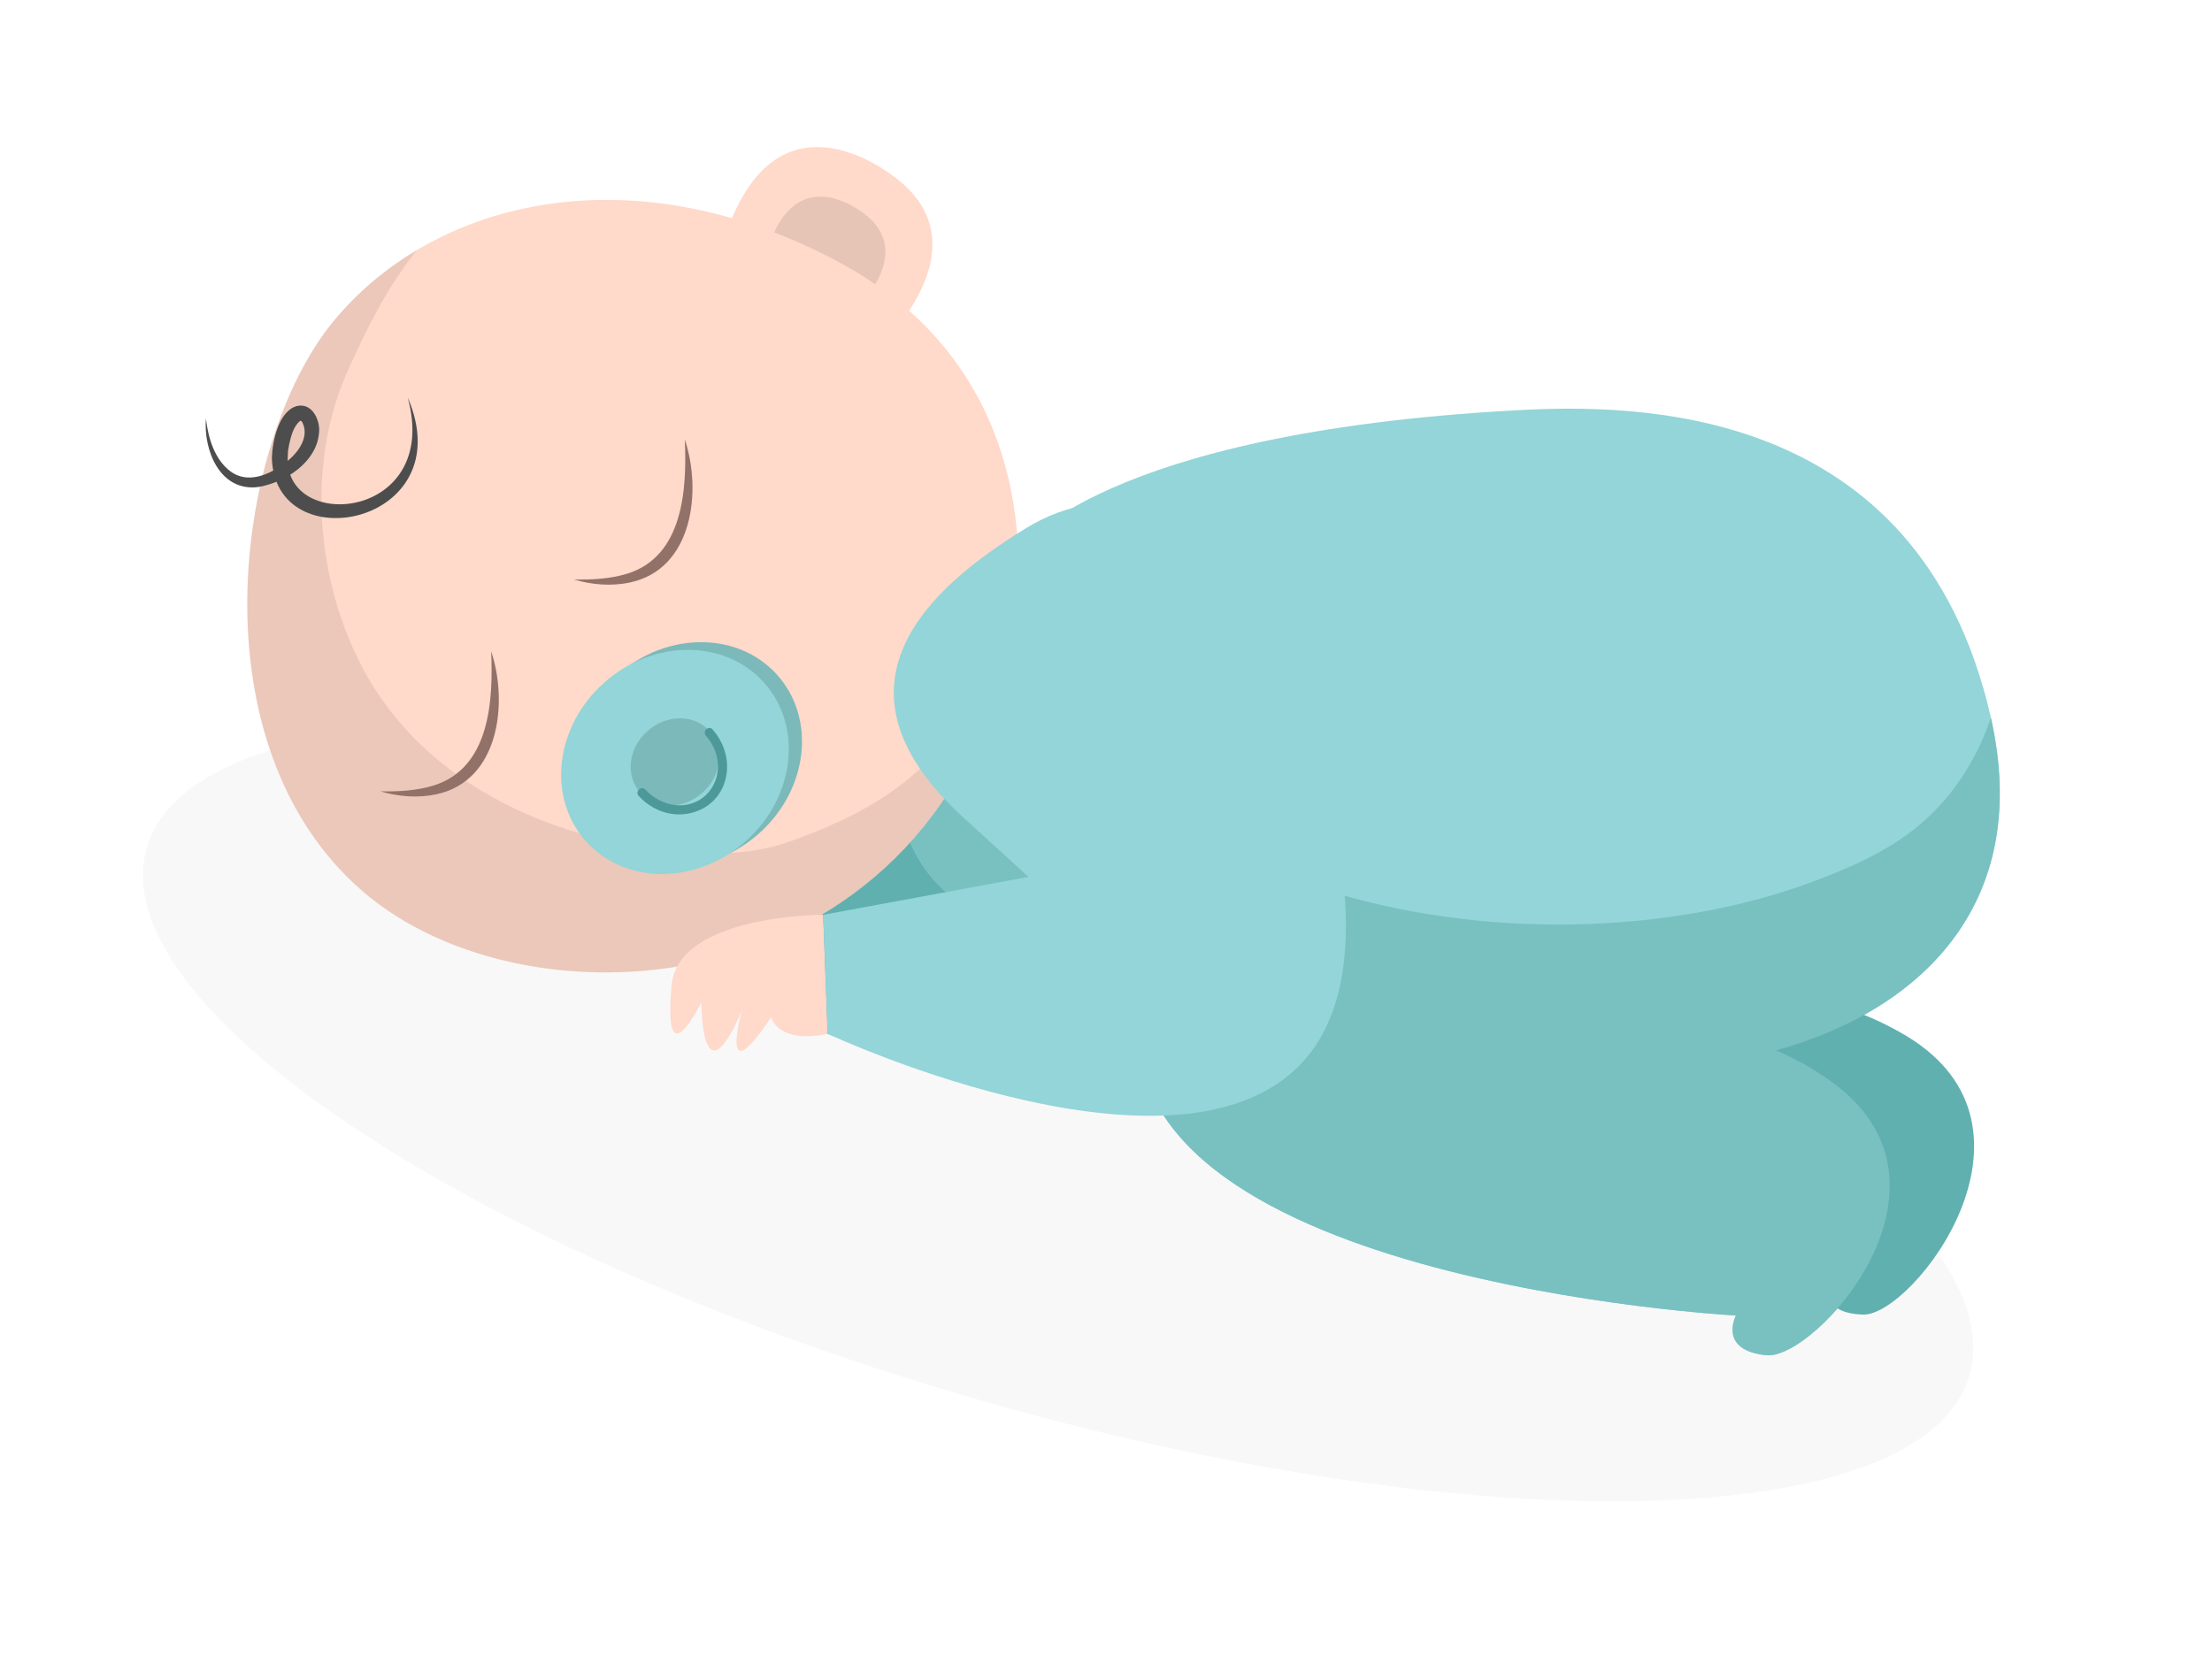 <svg width="323" height="243" viewBox="0 0 323 243" fill="none" xmlns="http://www.w3.org/2000/svg">
<g clip-path="url(#clip0_3562_6847)">
<path opacity="0.03" d="M142.375 204.279C68.878 183.021 14.728 147.01 21.428 123.847C28.128 100.684 93.14 99.14 166.637 120.398C240.134 141.656 294.284 177.667 287.584 200.83C280.884 223.993 215.872 225.537 142.375 204.279Z" fill="black"/>
<path d="M127.365 51.661C127.365 51.661 144.98 36.238 130.329 25.634C122.863 20.231 110.321 16.642 104.973 37.758C99.626 58.875 127.359 51.659 127.359 51.659L127.365 51.661Z" fill="#FFD9CA"/>
<path opacity="0.1" d="M124.32 45.763C124.32 45.763 134.271 37.053 125.993 31.067C121.777 28.017 114.694 25.988 111.677 37.912C108.66 49.835 124.32 45.763 124.32 45.763Z" fill="black"/>
<path d="M126.503 113.936C125.904 113.396 125.351 112.858 124.808 112.328C140.78 111.346 156.769 109.457 172.793 106.736C174.656 106.421 176.454 105.932 178.171 105.298C181.499 116.366 185.592 135.883 177.66 147.355C161.306 171.006 106.565 145.408 106.565 145.408L105.908 128.028C105.908 128.028 130.931 117.966 126.495 113.94L126.503 113.936Z" fill="#60B0B0"/>
<path d="M148.887 80.196C148.887 80.196 160.563 63.248 221.323 59.925C238.342 58.996 280.055 58.599 290.649 104.53C297.067 132.345 279.909 147.746 259.344 153.399C261.997 154.546 264.644 155.999 267.223 157.824C288.461 172.838 265.099 198.637 257.943 197.929C250.787 197.222 253.484 192.13 253.484 192.13C253.484 192.13 159.592 187.09 166.564 146.362C167.025 143.676 167.337 141.061 167.539 138.512C150.219 137.093 127.821 136.203 130.587 103.869C131.915 88.335 148.877 80.187 148.877 80.187L148.887 80.196Z" fill="#93D5D8"/>
<path d="M227.503 183.555C232.444 178.573 237.728 173.941 242.401 168.682C248.202 162.151 253.652 155.254 260.678 149.969C259.827 150.571 258.969 151.177 258.118 151.779C260.609 149.898 262.873 147.951 264.866 145.784C265.491 145.965 266.122 146.122 266.766 146.257C268.296 146.584 269.804 146.853 271.295 147.066C270.933 147.205 270.57 147.344 270.203 147.476C272.938 148.427 275.675 149.682 278.389 151.308C300.674 164.73 279.274 192.17 272.087 191.992C264.9 191.815 267.214 186.536 267.214 186.536C267.214 186.536 248.126 186.905 227.511 183.551L227.503 183.555Z" fill="#60B0B0"/>
<path d="M148.146 80.579C153.814 132.312 223.451 144.019 264.285 128.921C273.746 125.426 281.314 121.679 286.931 112.82C288.52 110.312 289.782 107.619 290.713 104.824C296.935 132.448 279.832 147.768 259.345 153.399C261.998 154.545 264.645 155.999 267.224 157.824C288.462 172.838 265.1 198.637 257.944 197.929C250.788 197.221 253.486 192.13 253.486 192.13C253.486 192.13 159.593 187.09 166.565 146.362C167.026 143.675 167.338 141.061 167.54 138.511C150.22 137.093 127.824 136.197 130.588 103.869C131.746 90.283 144.867 82.355 148.141 80.571L148.146 80.579Z" fill="#79C0C1"/>
<path d="M147.981 91.202C147.981 91.202 155.518 55.583 121.889 37.949C91.422 21.974 62.795 29.542 48.531 47.129C34.266 64.715 28.221 108.744 52.922 130.149C77.622 151.555 137.352 147.112 147.987 91.203L147.981 91.202Z" fill="#FFD9CA"/>
<path opacity="0.08" d="M48.531 47.122C51.896 42.976 56.064 39.395 60.854 36.541C56.708 41.849 54.26 46.48 50.91 53.83C44.885 67.061 45.982 83.502 52.357 96.402C58.508 108.851 69.779 116.897 82.753 121.112C92.097 124.149 105.653 126.367 115.286 122.922C126.438 118.928 133.594 114.599 140.984 105.026C143.707 101.496 145.169 97.802 146.128 93.929C146.631 93.638 147.115 93.322 147.606 93.008C136.032 147.193 77.343 151.313 52.916 130.141C28.216 108.736 34.267 64.709 48.526 47.121L48.531 47.122Z" fill="black"/>
<path d="M99.995 64.192C100.319 71.429 99.79 81.214 91.625 83.773C89.188 84.532 86.512 84.69 83.815 84.636C86.404 85.398 89.21 85.657 91.984 85.071C101.191 83.122 102.51 71.697 99.997 64.186L99.995 64.192Z" fill="#927268"/>
<path d="M71.718 95.128C72.041 102.365 71.512 112.15 63.347 114.709C60.91 115.469 58.235 115.627 55.537 115.572C58.127 116.334 60.933 116.593 63.706 116.008C72.913 114.059 74.233 102.633 71.719 95.123L71.718 95.128Z" fill="#927268"/>
<path d="M87.502 121.772C81.768 115.401 82.933 105.037 90.103 98.623C97.272 92.21 107.733 92.175 113.466 98.547C119.2 104.918 118.035 115.283 110.865 121.696C103.695 128.11 93.235 128.144 87.502 121.772Z" fill="#7CB9BA"/>
<path d="M85.578 122.89C79.844 116.519 81.009 106.154 88.179 99.741C95.349 93.327 105.809 93.293 111.542 99.665C117.276 106.036 116.111 116.4 108.942 122.814C101.772 129.228 91.311 129.262 85.578 122.89Z" fill="#93D5D8"/>
<path d="M103.601 106.766C105.83 109.241 105.38 113.274 102.591 115.763C99.8 118.257 95.736 118.27 93.508 115.789C91.279 113.313 91.73 109.281 94.519 106.792C97.309 104.297 101.373 104.284 103.601 106.766Z" fill="#7CB9BA"/>
<path d="M104.055 106.537C106.123 108.882 106.83 112.228 105.479 115.094C104.128 117.96 100.977 119.342 97.937 118.842C96.129 118.544 94.493 117.582 93.262 116.243C92.674 115.604 93.652 114.673 94.239 115.318C96.004 117.236 98.782 118.193 101.294 117.243C103.668 116.343 105.004 113.929 104.824 111.455C104.718 109.972 104.061 108.568 103.085 107.464C102.511 106.816 103.484 105.883 104.061 106.538L104.055 106.537Z" fill="#4D9999"/>
<path d="M59.534 58.059C64.424 75.828 41.7 77.915 42.008 66.845L42.062 65.833L42.238 64.824C42.511 63.657 42.85 62.329 43.746 61.528C43.896 61.43 43.917 61.449 43.911 61.447C43.912 61.441 44.026 61.494 44.139 61.661C45.342 64.007 43.206 66.582 41.255 67.867C39.067 69.457 36.075 70.622 33.683 68.864C31.334 67.137 30.396 63.962 30.07 61.125C29.686 65.748 32.116 71.854 37.728 71.126C41.624 70.467 46.18 67.551 46.572 63.322C46.843 61.582 45.683 58.774 43.373 59.294C40.69 60.015 39.788 64.424 39.7 66.801C40.013 82.078 67.535 76.612 59.536 58.053L59.534 58.059Z" fill="#4D4D4D"/>
<path d="M120.201 133.601C120.201 133.601 99.014 133.563 98.072 143.884C97.124 154.202 99.725 151.518 102.424 146.421C102.424 146.421 102.365 161.307 108.309 147.667C108.309 147.667 104.87 160.111 112.603 148.575C112.603 148.575 113.553 152.53 120.857 150.988L120.2 133.607L120.201 133.601Z" fill="#FFD9CA"/>
<path d="M150.157 128.062C148.204 126.257 145.232 123.541 140.795 119.515C119.631 100.301 135.47 85.939 149.729 77.196C175.288 61.52 189.601 102.572 189.601 102.572C189.601 102.572 203.493 136.255 191.952 152.934C175.599 176.585 120.858 150.987 120.858 150.987L120.2 133.607L150.155 128.068L150.157 128.062Z" fill="#93D5D8"/>
</g>
<defs>
<clipPath id="clip0_3562_6847">
<rect width="286.186" height="169.732" fill="white" transform="matrix(-0.961 -0.278 -0.278 0.961 322.613 79.722)"/>
</clipPath>
</defs>
</svg>
